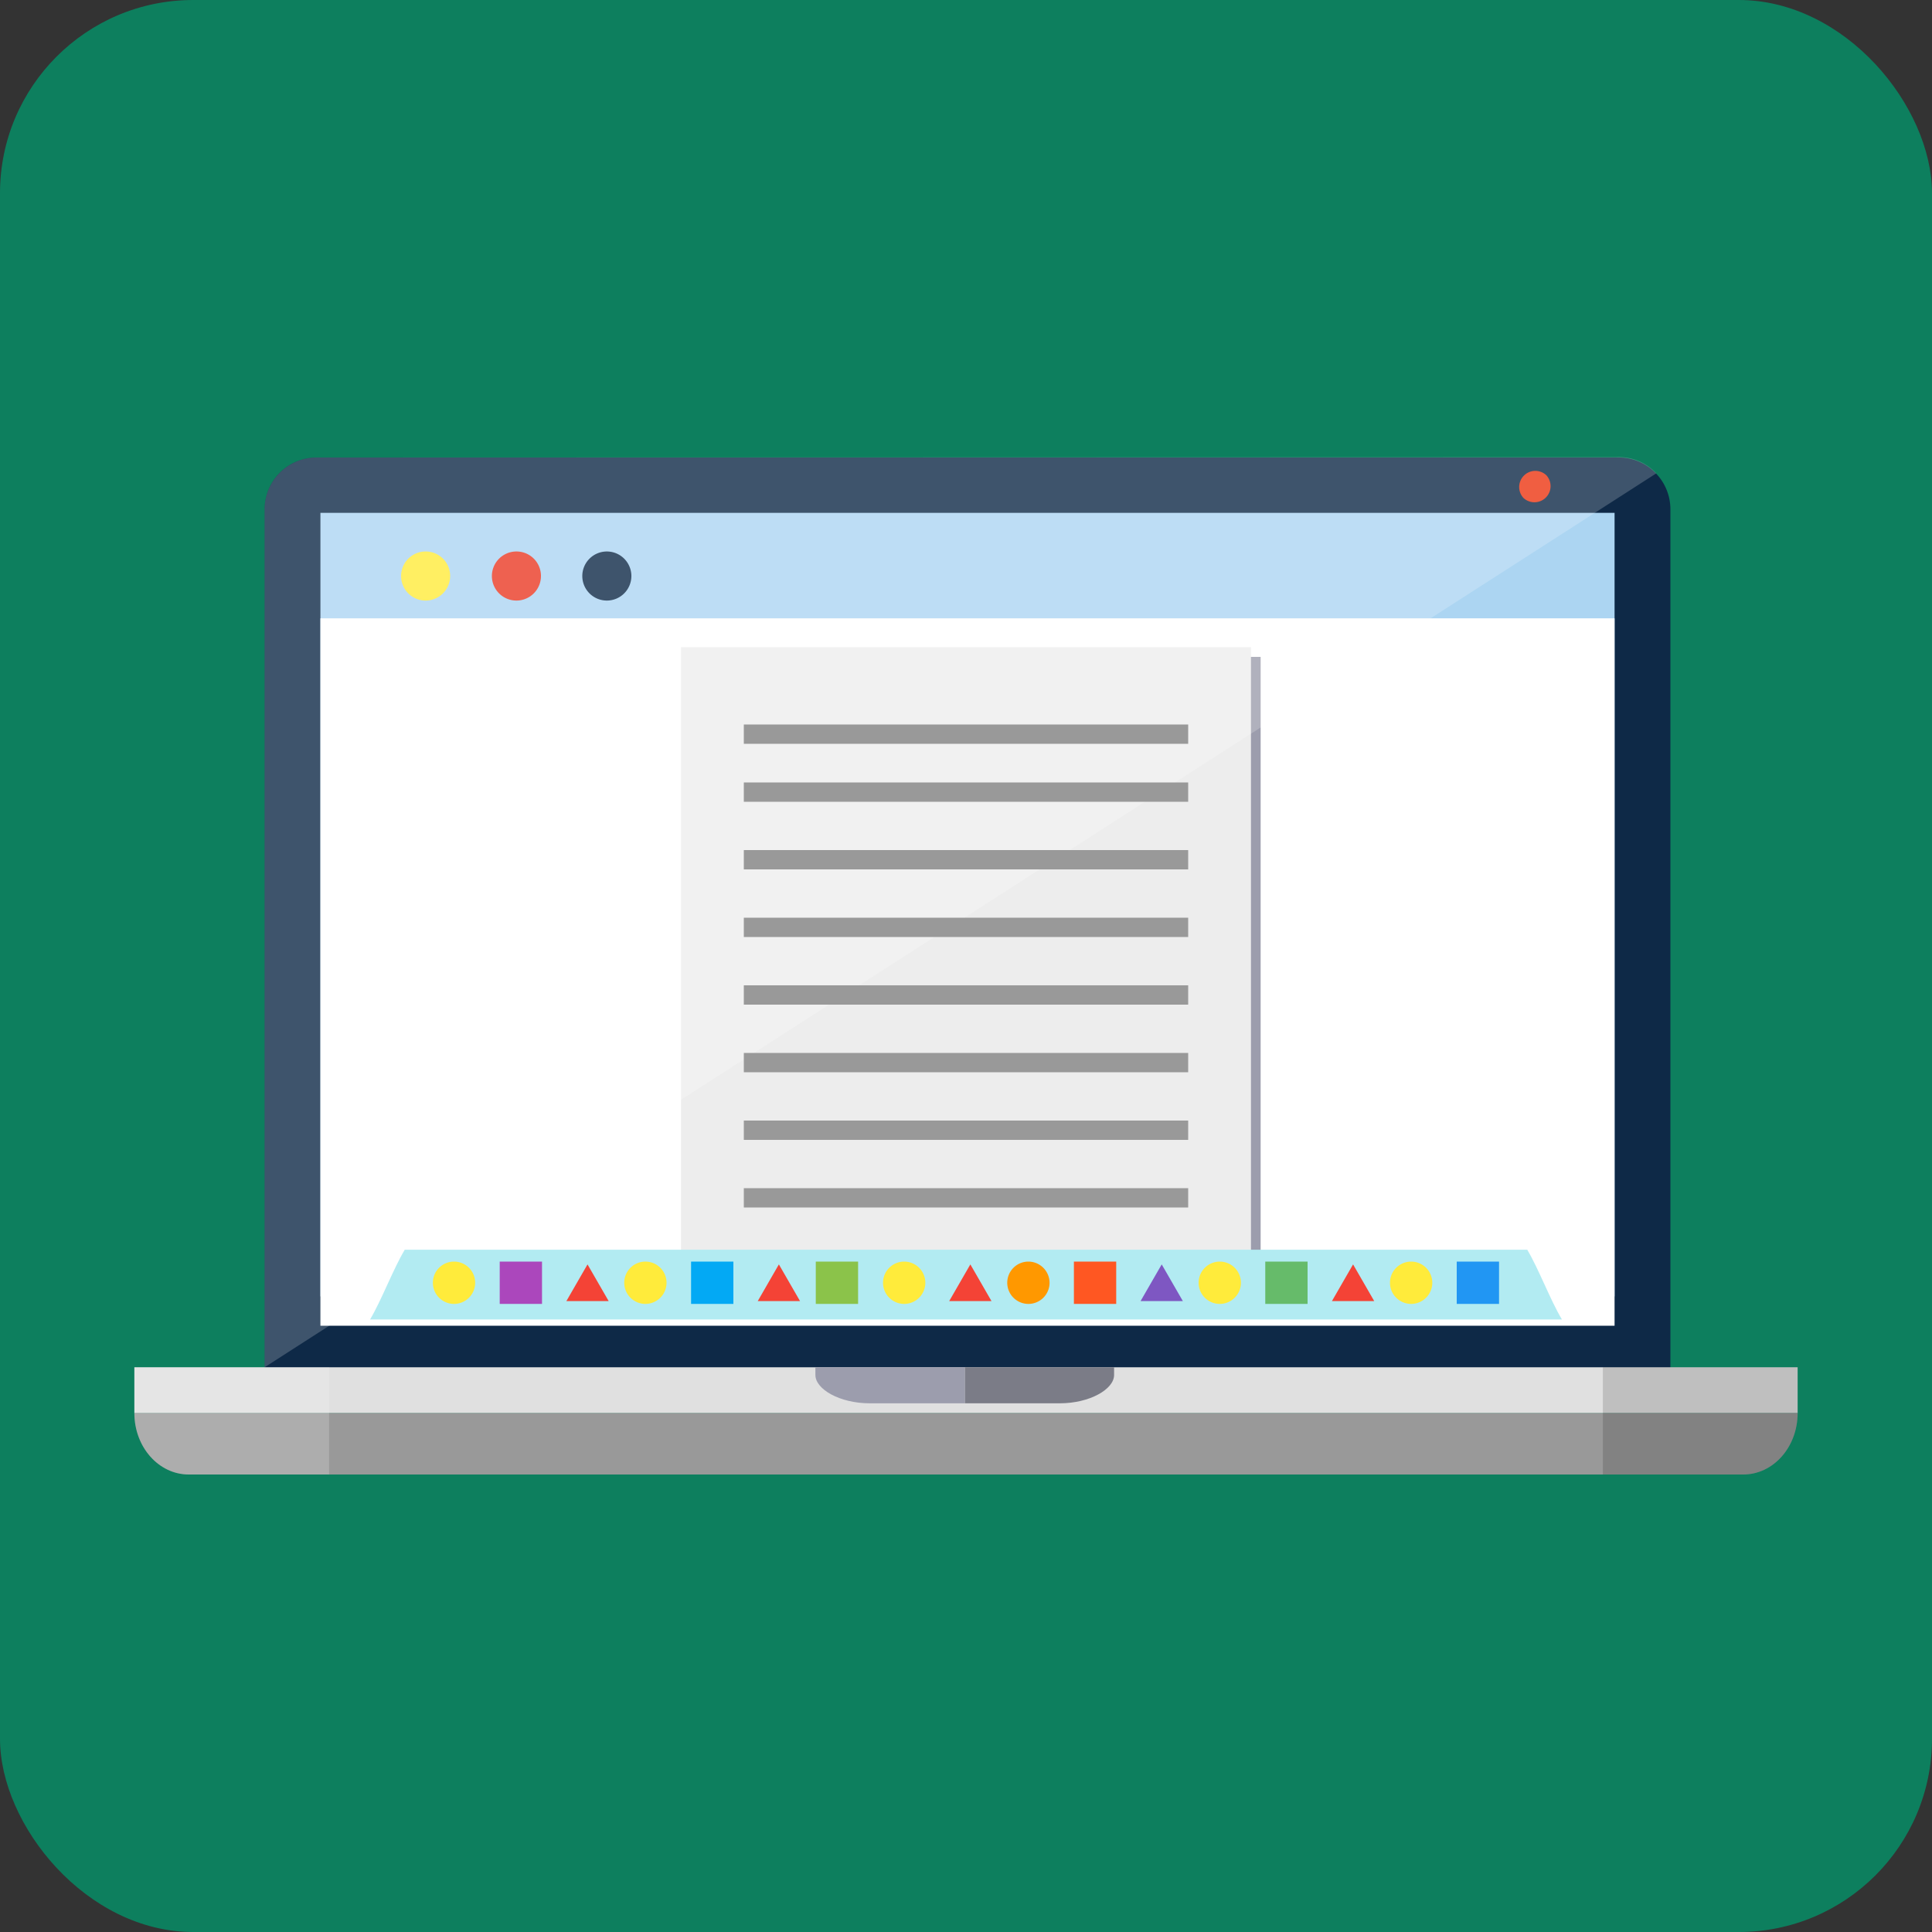 <svg id="Layer_1" data-name="Layer 1" xmlns="http://www.w3.org/2000/svg" viewBox="0 0 200 200"><rect x="0" y="0" width="200" height="200" fill="#333333" stroke="none"/><defs><style>.cls-1{fill:#0d7f5e;}.cls-2{fill:#0e2947;}.cls-3{fill:#acd5f2;}.cls-15,.cls-4{fill:#fff;}.cls-5{fill:#e0e0e0;}.cls-6{fill:#999;}.cls-7{fill:#f7f7f7;opacity:0.21;}.cls-8{opacity:0.15;}.cls-9{fill:#9c9dad;}.cls-10{fill:#7b7c87;}.cls-11{fill:#ffeb3b;}.cls-12{fill:#ea3924;}.cls-13{fill:#ec3611;}.cls-14{fill:#ededed;}.cls-15{opacity:0.2;}.cls-16{fill:#b2ebf2;}.cls-17{fill:#ab47bc;}.cls-18{fill:#f44336;}.cls-19{fill:#03a9f4;}.cls-20{fill:#8bc34a;}.cls-21{fill:#ff9800;}.cls-22{fill:#ff5722;}.cls-23{fill:#7e57c2;}.cls-24{fill:#66bb6a;}.cls-25{fill:#2196f3;}</style></defs><title>Essays</title><rect class="cls-1" width="200" height="200" rx="20"/><path class="cls-2" d="M167.55,47.36H32.77a5.37,5.37,0,0,0-5.38,5.37v88.88H172.92V52.73A5.36,5.36,0,0,0,167.55,47.36Z"/><rect class="cls-3" x="33.17" y="53.09" width="133.97" height="81.11"/><rect class="cls-4" x="33.17" y="64.01" width="133.97" height="73.23"/><rect class="cls-5" x="13.91" y="141.54" width="172.18" height="4.75"/><path class="cls-6" d="M19.54,152.64H180.46c3.11,0,5.63-2.84,5.63-6.36H13.91C13.91,149.8,16.43,152.64,19.54,152.64Z"/><path class="cls-7" d="M13.91,146.28c0,3.52,2.52,6.36,5.63,6.36H34.07v-11.1H13.91Z"/><path class="cls-8" d="M165.93,152.64h14.53c3.11,0,5.63-2.84,5.63-6.36v-4.74H165.93Z"/><path class="cls-9" d="M84.41,142.34c0,1.47,2.52,2.93,5.63,2.93H99.9v-3.73H84.41Z"/><path class="cls-10" d="M99.9,145.27h9.8c3.11,0,5.63-1.46,5.63-2.93v-.8H99.9Z"/><path class="cls-11" d="M44.06,57.09a2.54,2.54,0,1,0,2.54,2.53A2.53,2.53,0,0,0,44.06,57.09Z"/><path class="cls-12" d="M53.44,57.09A2.54,2.54,0,1,0,56,59.62,2.53,2.53,0,0,0,53.44,57.09Z"/><path class="cls-2" d="M62.83,57.09a2.54,2.54,0,1,0,2.53,2.53A2.54,2.54,0,0,0,62.83,57.09Z"/><path class="cls-13" d="M157.71,51.55a1.67,1.67,0,0,0,2.36-2.36A1.67,1.67,0,0,0,157.71,51.55Z"/><rect class="cls-9" x="71.5" y="68" width="59" height="63"/><rect class="cls-14" x="70.5" y="67" width="59" height="64"/><path class="cls-15" d="M32.74,47.36a5.38,5.38,0,0,0-5.35,5.39v88.79L171.46,49a5.27,5.27,0,0,0-4.14-1.68Z"/><path class="cls-16" d="M41.9,129.37c-1.2,2-2.39,5.2-3.59,7.22H161.69c-1.2-2-2.39-5.2-3.59-7.22Z"/><path class="cls-11" d="M47,130.6a2.19,2.19,0,1,0,2.19,2.19A2.19,2.19,0,0,0,47,130.6Z"/><rect class="cls-17" x="51.73" y="130.6" width="4.38" height="4.38"/><polygon class="cls-18" points="58.63 134.69 63.01 134.69 60.82 130.89 58.63 134.69"/><path class="cls-11" d="M66.83,130.6A2.19,2.19,0,1,0,69,132.79,2.19,2.19,0,0,0,66.83,130.6Z"/><rect class="cls-19" x="71.54" y="130.6" width="4.38" height="4.38"/><polygon class="cls-18" points="78.44 134.69 82.82 134.69 80.63 130.89 78.44 134.69"/><path class="cls-11" d="M93.6,130.6a2.19,2.19,0,1,0,2.19,2.19A2.19,2.19,0,0,0,93.6,130.6Z"/><rect class="cls-20" x="84.45" y="130.6" width="4.38" height="4.38"/><polygon class="cls-18" points="98.26 134.69 102.64 134.69 100.45 130.89 98.26 134.69"/><path class="cls-21" d="M106.46,130.6a2.19,2.19,0,1,0,2.19,2.19A2.2,2.2,0,0,0,106.46,130.6Z"/><rect class="cls-22" x="111.17" y="130.6" width="4.38" height="4.38"/><polygon class="cls-23" points="118.07 134.69 122.45 134.69 120.26 130.89 118.07 134.69"/><path class="cls-11" d="M126.27,130.6a2.19,2.19,0,1,0,2.19,2.19A2.19,2.19,0,0,0,126.27,130.6Z"/><rect class="cls-24" x="130.98" y="130.6" width="4.38" height="4.38"/><polygon class="cls-18" points="137.88 134.69 142.26 134.69 140.07 130.89 137.88 134.69"/><path class="cls-11" d="M146.08,130.6a2.19,2.19,0,1,0,2.19,2.19A2.19,2.19,0,0,0,146.08,130.6Z"/><rect class="cls-25" x="150.8" y="130.6" width="4.38" height="4.38"/><rect class="cls-6" x="77" y="75" width="46" height="2"/><rect class="cls-6" x="77" y="81" width="46" height="2"/><rect class="cls-6" x="77" y="88" width="46" height="2"/><rect class="cls-6" x="77" y="95" width="46" height="2"/><rect class="cls-6" x="77" y="102" width="46" height="2"/><rect class="cls-6" x="77" y="109" width="46" height="2"/><rect class="cls-6" x="77" y="116" width="46" height="2"/><rect class="cls-6" x="77" y="123" width="46" height="2"/></svg>
